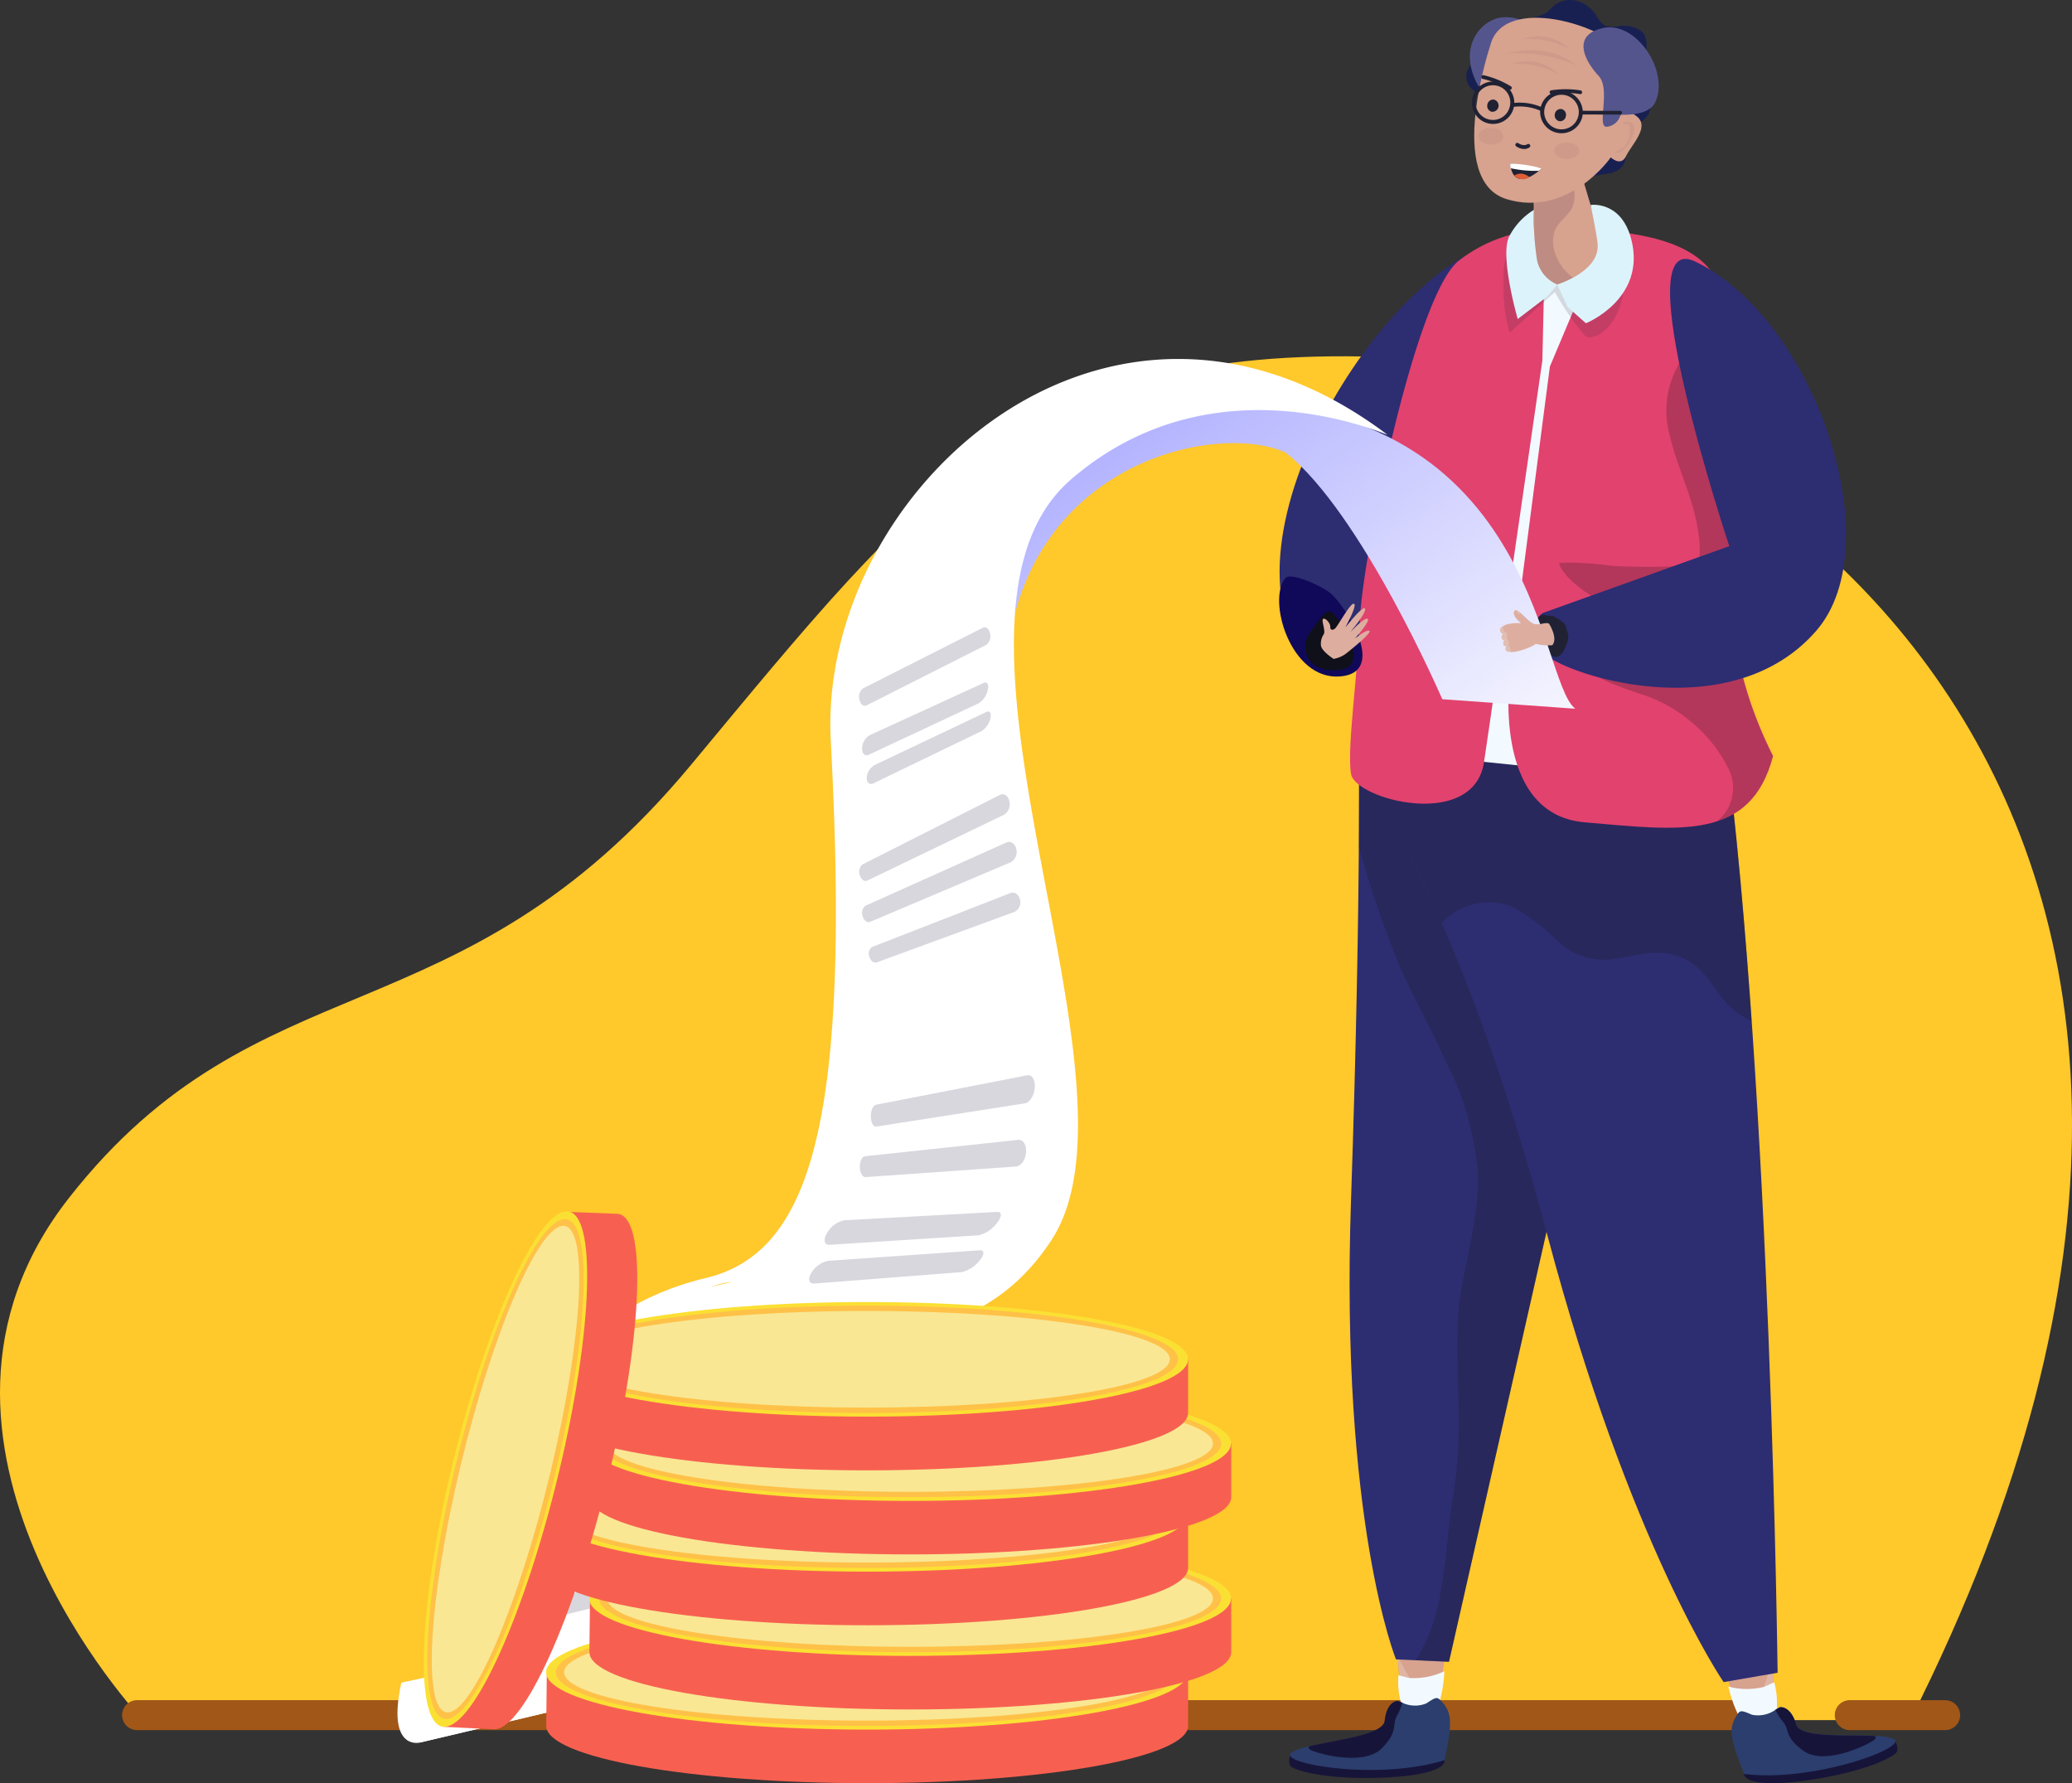 <svg xmlns="http://www.w3.org/2000/svg" xmlns:xlink="http://www.w3.org/1999/xlink" width="174.516" height="150.169" viewBox="0 0 174.516 150.169">
  <rect x="0" y="0" width="174.516" height="150.169" fill="#333333" stroke="none"/>
  <defs>
    <linearGradient id="linear-gradient" x1="1.458" y1="-1.418" x2="2.499" y2="-0.553" gradientUnits="objectBoundingBox">
      <stop offset="0" stop-color="#b0b0ff"/>
      <stop offset="1" stop-color="#fff"/>
    </linearGradient>
    <linearGradient id="linear-gradient-2" x1="13.085" y1="-44.789" x2="21.777" y2="-33.448" xlink:href="#linear-gradient"/>
    <linearGradient id="linear-gradient-3" x1="18.354" y1="-39.826" x2="16.971" y2="-38.596" xlink:href="#linear-gradient"/>
    <radialGradient id="radial-gradient" cx="0.056" cy="-0.817" r="10.263" gradientTransform="translate(0.046 -15.248) scale(0.18 0.746)" gradientUnits="objectBoundingBox">
      <stop offset="0" stop-color="#fbe034"/>
      <stop offset="0.04" stop-color="#face3b"/>
      <stop offset="0.104" stop-color="#f9b843"/>
      <stop offset="0.18" stop-color="#f8a749"/>
      <stop offset="0.274" stop-color="#f79c4e"/>
      <stop offset="0.405" stop-color="#f79550"/>
      <stop offset="0.771" stop-color="#f79351"/>
      <stop offset="0.969" stop-color="#f76051"/>
    </radialGradient>
    <radialGradient id="radial-gradient-2" cx="0.286" cy="-1.377" r="13.793" gradientTransform="translate(0.256 -52.285) scale(0.105 0.746)" gradientUnits="objectBoundingBox">
      <stop offset="0" stop-color="#fbe034"/>
      <stop offset="0.149" stop-color="#fac63e"/>
      <stop offset="0.319" stop-color="#f8af46"/>
      <stop offset="0.504" stop-color="#f89f4c"/>
      <stop offset="0.714" stop-color="#f79650"/>
      <stop offset="1" stop-color="#f79351"/>
    </radialGradient>
    <radialGradient id="radial-gradient-3" cx="0.056" cy="-0.818" r="10.263" gradientTransform="translate(0.046 -15.304) scale(0.18 0.746)" xlink:href="#radial-gradient"/>
    <radialGradient id="radial-gradient-4" cx="0.286" cy="-1.373" r="13.793" gradientTransform="translate(0.256 -52.475) scale(0.105 0.746)" xlink:href="#radial-gradient-2"/>
    <radialGradient id="radial-gradient-5" cx="0.056" cy="-0.817" r="10.263" gradientTransform="translate(0.046 -15.366) scale(0.18 0.746)" xlink:href="#radial-gradient"/>
    <radialGradient id="radial-gradient-6" cx="0.286" cy="-1.374" r="13.793" gradientTransform="translate(0.256 -52.693) scale(0.105 0.746)" xlink:href="#radial-gradient-2"/>
    <radialGradient id="radial-gradient-7" cx="0.056" cy="-0.817" r="10.263" gradientTransform="translate(0.046 -15.419) scale(0.18 0.746)" xlink:href="#radial-gradient"/>
    <radialGradient id="radial-gradient-8" cx="0.286" cy="-1.374" r="13.793" gradientTransform="translate(0.256 -52.876) scale(0.105 0.746)" xlink:href="#radial-gradient-2"/>
    <radialGradient id="radial-gradient-9" cx="0.056" cy="-0.817" r="10.253" gradientTransform="translate(0.046 -15.469) scale(0.18 0.746)" xlink:href="#radial-gradient"/>
    <radialGradient id="radial-gradient-10" cx="0.126" cy="0.047" r="1.889" gradientTransform="matrix(-0.135, 0.999, 2.257, 0.043, 433.083, -283.076)" xlink:href="#radial-gradient"/>
  </defs>
  <g id="fd-calculator" transform="translate(-50.261 -134.172)">
    <path id="Path_8804" data-name="Path 8804" d="M211.165,310.221H62.293S40.045,286.7,56.059,266.263s32.856-12.963,52.4-36.481,28.4-35.247,57.93-34.368S250.176,232.842,211.165,310.221Z" transform="translate(-0.002 -31.192)" fill="#ffc82b"/>
    <path id="Path_8805" data-name="Path 8805" d="M237.275,328.061h-7.964a1.261,1.261,0,1,1,0-2.521h7.964a1.261,1.261,0,1,1,0,2.521Z" transform="translate(-23.216 -48.189)" fill="#a15717"/>
    <path id="Path_8806" data-name="Path 8806" d="M199.48,328.061H63.311a1.261,1.261,0,0,1,0-2.521H199.489a1.261,1.261,0,1,1-.009,2.521Z" transform="translate(-1.541 -48.189)" fill="#a15717"/>
    <g id="Group_2208" data-name="Group 2208" transform="translate(83.739 134.172)">
      <g id="Group_2187" data-name="Group 2187" transform="translate(75.105 59.5)">
        <g id="Group_2184" data-name="Group 2184" transform="translate(0 78.407)">
          <g id="Group_2183" data-name="Group 2183" transform="translate(9.169)">
            <path id="Path_8807" data-name="Path 8807" d="M179.762,325.984s-1.211-5.13-.484-5.484,3.291-1.374,3.684-1.027-.654,6.694-1.315,7.4S180.135,327.338,179.762,325.984Z" transform="translate(-179.045 -319.402)" fill="#d7a28e"/>
            <path id="Path_8808" data-name="Path 8808" d="M181.23,325.787c-.465-.72-.89-1.459-1.3-2.212-.2-.366-.393-.726-.615-1.08-.085-.137-.17-.268-.255-.406a25.659,25.659,0,0,0,.713,4.816c.373,1.355,1.217,1.6,1.885.89a1.9,1.9,0,0,0,.308-.792C181.727,326.6,181.491,326.186,181.23,325.787Z" transform="translate(-179.048 -320.331)" fill="#fff" opacity="0.2"/>
            <path id="Path_8809" data-name="Path 8809" d="M180.02,324.3c-.314-.065-.615-.157-.923-.229a6.647,6.647,0,0,0,.641,3.455c.386,1.42,1.276,1.669,1.97.929a11.182,11.182,0,0,0,1.256-4.725A5.926,5.926,0,0,1,180.02,324.3Z" transform="translate(-179.062 -320.898)" fill="#f2faff"/>
          </g>
          <path id="Path_8810" data-name="Path 8810" d="M165.646,334.35l-.53.078s-.2.654.026.955,2.434,1.06,6.753,1.008,6.315-.74,6.23-1.512S167.472,336.176,165.646,334.35Z" transform="translate(-165.033 -324.569)" fill="#17143a"/>
          <path id="Path_8811" data-name="Path 8811" d="M178.165,332.411c-5.745,1.8-14.3.242-12.878-.654a5.635,5.635,0,0,1,1.525-.517c2.349-.55,6.171-.955,6.3-2.133.157-1.512.955-1.714,1.139-1.656.046.013.17.066.347.131a2.5,2.5,0,0,0,2.022.052c.779-.517.9-.576,1.23-.222C178.826,328.433,178.786,329.29,178.165,332.411Z" transform="translate(-165.066 -322.093)" fill="#2b3e6d"/>
          <path id="Path_8812" data-name="Path 8812" d="M175.425,327.7a4.235,4.235,0,0,1-.432,1.08c-.471.818.137,1.289-1.256,2.735s-4.757.641-5.732.3c-.576-.2-.51-.36-.36-.451,2.349-.55,6.171-.955,6.3-2.133.157-1.512.955-1.714,1.139-1.656C175.124,327.588,175.255,327.641,175.425,327.7Z" transform="translate(-165.9 -322.224)" fill="#17143a"/>
        </g>
        <path id="Path_8813" data-name="Path 8813" d="M199.913,202.782l-26.351-1.492s.288,13.382-.635,40.473,3.789,38.654,3.789,38.654l4.463.2,10.8-47.612Z" transform="translate(-167.72 -200.172)" fill="#2d2d72"/>
        <path id="Path_8814" data-name="Path 8814" d="M173.96,201.29s.079,3.56.026,10.705a93.8,93.8,0,0,0,3.383,9.927c1.269,2.86,2.807,5.6,4.1,8.454A25.03,25.03,0,0,1,184,239.3c.164,3.39-.818,6.675-1.381,9.986-.569,3.383-.268,6.884-.229,10.293a40.985,40.985,0,0,1-.2,5.15c-.144,1.289-.393,2.559-.537,3.841-.242,2.14-.412,4.3-.818,6.419a14.707,14.707,0,0,1-2.061,5.49l2.807.131L192.38,233l7.937-30.225Z" transform="translate(-168.119 -200.172)" fill="#202234" opacity="0.35"/>
        <g id="Group_2186" data-name="Group 2186" transform="translate(36.453 79.666)">
          <g id="Group_2185" data-name="Group 2185">
            <path id="Path_8815" data-name="Path 8815" d="M225.092,327.3s.262-5.268-.51-5.477-3.488-.753-3.808-.347,1.852,6.465,2.631,7.041S224.974,328.7,225.092,327.3Z" transform="translate(-220.741 -321.326)" fill="#d7a28e"/>
            <path id="Path_8816" data-name="Path 8816" d="M224.607,327.041c.327-.792.615-1.6.883-2.415.131-.393.255-.785.412-1.171.059-.15.118-.295.177-.445a25.986,25.986,0,0,1,.17,4.868c-.118,1.4-.91,1.786-1.688,1.217a1.94,1.94,0,0,1-.452-.72C224.267,327.931,224.424,327.479,224.607,327.041Z" transform="translate(-221.905 -321.908)" fill="#fff" opacity="0.2"/>
            <path id="Path_8817" data-name="Path 8817" d="M224.56,325.543c.294-.118.576-.268.87-.393a6.693,6.693,0,0,1-.007,3.514c-.124,1.466-.955,1.871-1.767,1.269a11.087,11.087,0,0,1-2.087-4.417A6.017,6.017,0,0,0,224.56,325.543Z" transform="translate(-221.028 -322.648)" fill="#f2faff"/>
          </g>
          <path id="Path_8818" data-name="Path 8818" d="M235.771,332.7l.537-.02s.314.6.144.942-2.205,1.485-6.465,2.218-6.341.412-6.406-.36S234.3,334.82,235.771,332.7Z" transform="translate(-221.722 -325.25)" fill="#17143a"/>
          <path id="Path_8819" data-name="Path 8819" d="M223.039,333.987c5.974.726,14.115-2.349,12.544-2.977a5.555,5.555,0,0,0-1.59-.236c-2.415-.111-6.243.177-6.576-.962-.425-1.459-1.25-1.518-1.42-1.426-.046.026-.157.1-.321.19a2.522,2.522,0,0,1-1.983.419c-.864-.366-.988-.406-1.25,0C221.665,330.192,221.861,331.036,223.039,333.987Z" transform="translate(-221.168 -323.757)" fill="#2b3e6d"/>
          <path id="Path_8820" data-name="Path 8820" d="M227.62,328.585a4.207,4.207,0,0,0,.622.982c.609.72.1,1.289,1.734,2.467s4.8-.229,5.693-.739c.53-.3.438-.445.275-.51-2.415-.111-6.243.177-6.576-.962-.425-1.459-1.25-1.518-1.42-1.427C227.895,328.415,227.784,328.494,227.62,328.585Z" transform="translate(-223.119 -323.76)" fill="#17143a"/>
        </g>
        <path id="Path_8821" data-name="Path 8821" d="M205.593,201.89c-.955-7.381-29.283,5.294-29.283,5.294s7.414,10.673,14.357,36.88,14.854,37.672,14.854,37.672l4.548-.785C210.062,280.951,209.539,232.325,205.593,201.89Z" transform="translate(-168.931 -199.581)" fill="#2d2d72"/>
        <path id="Path_8822" data-name="Path 8822" d="M187.81,216.476a18.192,18.192,0,0,1,3.756,2.879,5.663,5.663,0,0,0,4.168,1.538c1.557-.124,3.076-.667,4.646-.563a4.936,4.936,0,0,1,3.219,1.5c.929.929,1.5,2.133,2.454,3.036a6.574,6.574,0,0,0,1.826,1.211c-.6-8.494-1.341-16.863-2.3-24.185-.955-7.381-29.283,5.294-29.283,5.294a68.465,68.465,0,0,1,5.471,10.627A5.439,5.439,0,0,1,187.81,216.476Z" transform="translate(-168.927 -199.581)" fill="#202234" opacity="0.35"/>
      </g>
      <path id="Path_8823" data-name="Path 8823" d="M194.579,138.369s5.457,2.251,6.838,9.678c1.551,8.363,1.073,36.632,1.073,36.632l-22.065-2.264S179.117,136.445,194.579,138.369Z" transform="translate(-95.239 -118.904)" fill="#f2faff"/>
      <path id="Path_8824" data-name="Path 8824" d="M183.522,139.479c-10.228.792-25.756,25.481-17.288,35.506,1.073,1.27,4.325.34,4.325.34S186.611,139.237,183.522,139.479Z" transform="translate(-89.502 -119.308)" fill="#2d2d72"/>
      <path id="Path_8825" data-name="Path 8825" d="M200.813,138.25v1.839l-4.07,9.658-3.337,25.619s-1.741,12.08,6.262,12.767,13.984,1.61,15.875-5.582c-7.7-15.45.281-23.924-4.345-39.1C210.112,139.873,206.153,138.656,200.813,138.25Z" transform="translate(-99.68 -118.883)" fill="#e2426e"/>
      <path id="Path_8826" data-name="Path 8826" d="M213.863,159.583c.635,2.807,2.048,5.4,2.421,8.271a8.747,8.747,0,0,1-.085,3.357c.824-.177,1.682-.2,2.552-.314.124-.013.242-.046.366-.065.478-6.374,1.132-12.793-.537-20.691a12.251,12.251,0,0,0-2.264,1.525A7.754,7.754,0,0,0,213.863,159.583Z" transform="translate(-106.722 -122.993)" fill="#0f1019" opacity="0.22"/>
      <path id="Path_8827" data-name="Path 8827" d="M210.712,181.313a62.614,62.614,0,0,1-6.367.026,29.1,29.1,0,0,0-3.92-.294c-.5.026-.772-.052-.563.321a5.4,5.4,0,0,0,1.126,1.361,11.62,11.62,0,0,0,4.227,2.356,16.919,16.919,0,0,0,3.239.713c.883.1,1.78.046,2.657.151,1.374.164,2.408,1.512,1.564,2.552-.936,1.152-3.036,1.426-4.568,1.485-1.014.033-2.029-.039-3.049-.078-.445-.02-2.186-.229-2.454.157-.425.6,3.449,1.839,3.959,2.022a12.477,12.477,0,0,1,4.535,2.539,11.936,11.936,0,0,1,3.036,3.965,3.584,3.584,0,0,1-1.06,4.253c2.251-.733,3.88-2.323,4.718-5.5a32.042,32.042,0,0,1-3.521-16.169C213.1,181.241,211.909,181.294,210.712,181.313Z" transform="translate(-101.942 -133.671)" fill="#0f1019" opacity="0.22"/>
      <path id="Path_8828" data-name="Path 8828" d="M189.391,138.189l-.085.458-.242,10.575s-4.051,28.033-4.914,33.811-10.856,3.167-11.2.995.5-7.63.746-13.015,4.685-27.5,8.382-30.238A12.508,12.508,0,0,1,189.391,138.189Z" transform="translate(-92.635 -118.862)" fill="#e2426e"/>
      <path id="Path_8829" data-name="Path 8829" d="M164.283,182.967c.438-.491,3.062.661,3.828,1.328,1.315,1.158,4.79,6.655.759,6.969C164.675,191.6,162.7,184.734,164.283,182.967Z" transform="translate(-89.481 -134.298)" fill="#100959"/>
      <path id="Path_8830" data-name="Path 8830" d="M167.688,188.864c.308-.34,1.139-1.9,1.669-1.44.916.8,3.337,4.633.53,4.855C166.962,192.509,166.582,190.088,167.688,188.864Z" transform="translate(-90.649 -135.85)" fill="#0f1019"/>
      <g id="Group_2188" data-name="Group 2188" transform="translate(95.548 21.804)">
        <path id="Path_8831" data-name="Path 8831" d="M210.02,142.194c-6.066-2.905,2.879,23.97,2.879,23.97L197.168,171.8s-2.663,2.107,1.2,4.109,15.5,4.685,21.849-2.611S220.064,147.01,210.02,142.194Z" transform="translate(-196.274 -141.974)" fill="#2d2d72"/>
        <path id="Path_8832" data-name="Path 8832" d="M199.307,189.155a3.784,3.784,0,0,0-.137-.465.945.945,0,0,0-.327-.366,4.782,4.782,0,0,0-.661-.412c-.2-.1-.484-.026-.694-.1a.523.523,0,0,0-.635.242,2.775,2.775,0,0,0-.386.9c-.052.6.229,1.315,1.322,2.094a3.708,3.708,0,0,0,.589.327.181.181,0,0,1,.1-.079c.419-.092.713-.772.857-1.269a1.546,1.546,0,0,0,.072-.386A1.49,1.49,0,0,0,199.307,189.155Z" transform="translate(-196.339 -157.807)" fill="#202234"/>
      </g>
      <path id="Path_8833" data-name="Path 8833" d="M143.344,160.48c-14.985,1-14.874,23.479-14.874,23.479.628-18.447,17.792-22.02,23.642-19.31,6.4,5.071,13.179,20.763,13.179,20.763l11.2.8C173.248,183.75,173.347,158.478,143.344,160.48Z" transform="translate(-77.291 -126.528)" fill="url(#linear-gradient)"/>
      <g id="Group_2190" data-name="Group 2190" transform="translate(92.864 51.387)">
        <g id="Group_2189" data-name="Group 2189">
          <path id="Path_8834" data-name="Path 8834" d="M193.3,190.7h0a3.278,3.278,0,0,0,.635-.131h-.007a4.383,4.383,0,0,0,.445-.144,5.353,5.353,0,0,0,.563-.249h0a1.141,1.141,0,0,0,.242-.157,4.094,4.094,0,0,0,1.394.111c.51-.589-.268-1.8-.268-1.8-.262-.2-.883.2-1.361-.033-.556-.268-1.368-1.446-1.577-1.027s.582,1.008.582,1.008h-.033a3.477,3.477,0,0,0-1.126.092h0a1.409,1.409,0,0,0-.366.157l-.059.039a.943.943,0,0,0-.1.072c-.007.007-.013.007-.013.013a.287.287,0,0,1-.046.039h0a.313.313,0,0,0-.026.2.3.3,0,0,0,.262.294.313.313,0,0,0-.131.34c.065.242.242.183.242.183a.437.437,0,0,0-.1.366.2.2,0,0,0,.268.124.323.323,0,0,0-.059.347C192.734,190.761,193.3,190.7,193.3,190.7Z" transform="translate(-192.172 -187.184)" fill="#ddae9f"/>
          <path id="Path_8835" data-name="Path 8835" d="M192.865,190.424c-.007.007-.007.013-.007.026a.537.537,0,0,1,.065.347c-.007.039-.02.092.007.124a.153.153,0,0,0,.046.046.135.135,0,0,1,.039.065.93.93,0,0,1,.052.262v.124c-.164-.007-.373-.033-.406-.157a.329.329,0,0,1,.059-.347.2.2,0,0,1-.268-.124.437.437,0,0,1,.1-.366s-.177.059-.242-.183a.3.3,0,0,1,.131-.34.292.292,0,0,1-.262-.294.383.383,0,0,1,.026-.2h0a.284.284,0,0,1,.046-.039c.007-.007.013-.007.013-.013a.54.54,0,0,1,.1-.072l.059-.039a.749.749,0,0,0,0,.209.4.4,0,0,0,.085.209,1.7,1.7,0,0,0,.2.124.229.229,0,0,1,.065.229c-.013.072-.052.124-.039.2a1.453,1.453,0,0,0,.131.216Z" transform="translate(-192.173 -187.895)" fill="#f2faff" opacity="0.2"/>
          <path id="Path_8836" data-name="Path 8836" d="M194.19,187.278s.242.281.308.275.079-.085.079-.085S194.3,187.238,194.19,187.278Z" transform="translate(-192.87 -187.215)" fill="#f2faff" opacity="0.2"/>
        </g>
      </g>
      <g id="Group_2191" data-name="Group 2191" transform="translate(77.758 50.845)">
        <path id="Path_8837" data-name="Path 8837" d="M173.186,188.635c-.236-.15-1.211.648-1.211.648s1.341-1.512,1.067-1.662-1.472,1.139-1.472,1.139,1.42-1.7,1.25-2-1.662,1.6-1.662,1.6,1.008-1.839.746-2-1.269,1.695-1.564,2.035c-.19.216-.458.209-.445-.092s-.38-.759-.589-.681.222.988.039,1.3a1.41,1.41,0,0,0-.236.923c.026.491,1.067,1.152,1.067,1.152a2.467,2.467,0,0,0,1.027-.432C171.661,190.2,173.428,188.786,173.186,188.635Z" transform="translate(-169.088 -186.354)" fill="#ddae9f"/>
      </g>
      <g id="Group_2202" data-name="Group 2202" transform="translate(0 30.23)">
        <g id="Group_2201" data-name="Group 2201" transform="translate(1.885)">
          <g id="Group_2200" data-name="Group 2200">
            <path id="Path_8838" data-name="Path 8838" d="M106.942,277.3S90.9,286.5,83.6,281.876c0,0-.916-5.752,4.711-7.852S106.942,277.3,106.942,277.3Z" transform="translate(-63.649 -195.873)" fill="url(#linear-gradient-2)"/>
            <g id="Group_2192" data-name="Group 2192">
              <path id="Path_8839" data-name="Path 8839" d="M53.14,271.367,74.165,266.4a5.2,5.2,0,0,0,.864-3.776C74.184,254.242,72.9,235.6,77.8,233c3.782-2,8.075,4.738,15.28,3.92,4.9-.556,9.717-2.447,13.258-7.866,8.755-13.369-12.021-52.219,1.623-64.037,12.276-10.633,27.084-3.481,26.646-3.808C111.169,143.589,86.631,165.994,87.75,187c1.708,32.149-1.656,43.143-10.555,45.256C54.553,237.628,53.14,271.367,53.14,271.367Z" transform="translate(-53.14 -154.851)" fill="#fff"/>
            </g>
            <g id="Group_2199" data-name="Group 2199" transform="translate(4.53 22.602)" opacity="0.2">
              <g id="Group_2194" data-name="Group 2194" transform="translate(0 77.532)">
                <g id="Group_2193" data-name="Group 2193">
                  <path id="Path_8840" data-name="Path 8840" d="M73.233,307.891l-11.471,2.814a1.68,1.68,0,0,0-1,1.021h0c-.157.465.033.766.432.674l11.471-2.814a1.68,1.68,0,0,0,1-1.021h0C73.816,308.1,73.626,307.8,73.233,307.891Z" transform="translate(-60.285 -307.875)" fill="#373756"/>
                  <path id="Path_8841" data-name="Path 8841" d="M73.214,311.9l-12.047,2.958a1.738,1.738,0,0,0-1.047,1.073h0c-.164.491.039.8.452.707l12.047-2.958a1.754,1.754,0,0,0,1.047-1.073h0C73.836,312.116,73.633,311.8,73.214,311.9Z" transform="translate(-60.063 -309.26)" fill="#373756"/>
                </g>
              </g>
              <g id="Group_2196" data-name="Group 2196" transform="translate(28.261 49.226)">
                <g id="Group_2195" data-name="Group 2195">
                  <path id="Path_8842" data-name="Path 8842" d="M119.785,264.62l-12.9.707a2.2,2.2,0,0,0-1.459,1.1h0c-.327.569-.209.995.249.962l12.538-.8a2.782,2.782,0,0,0,1.525-1.014h0C120.171,265.032,120.2,264.6,119.785,264.62Z" transform="translate(-103.937 -264.619)" fill="#373756"/>
                  <path id="Path_8843" data-name="Path 8843" d="M117.627,269.559l-12.786.89a2.178,2.178,0,0,0-1.42,1.034h0c-.308.523-.183.91.268.877l12.42-.962a2.737,2.737,0,0,0,1.479-.955h0C118.02,269.932,118.039,269.533,117.627,269.559Z" transform="translate(-103.251 -266.326)" fill="#373756"/>
                </g>
              </g>
              <g id="Group_2198" data-name="Group 2198" transform="translate(32.716 4.649)">
                <g id="Group_2197" data-name="Group 2197">
                  <path id="Path_8844" data-name="Path 8844" d="M120.294,196.531l-9.58,4.391a1.343,1.343,0,0,0-.654,1.125h0c-.013.452.255.674.589.517l9.253-4.332a1.754,1.754,0,0,0,.739-1.093h0C120.759,196.669,120.6,196.394,120.294,196.531Z" transform="translate(-110.059 -196.496)" fill="#373756"/>
                  <path id="Path_8845" data-name="Path 8845" d="M120.724,200.268l-9.41,4.469a1.344,1.344,0,0,0-.654,1.073h0c-.013.419.242.615.576.458l9.1-4.4a1.76,1.76,0,0,0,.733-1.04h0C121.182,200.373,121.031,200.124,120.724,200.268Z" transform="translate(-110.267 -197.786)" fill="#373756"/>
                </g>
              </g>
              <path id="Path_8846" data-name="Path 8846" d="M110.015,194.527l10.084-5.1c.255-.131.524.085.609.484a.9.9,0,0,1-.308.949l-10.084,5.1c-.255.131-.523-.085-.609-.484A.89.89,0,0,1,110.015,194.527Z" transform="translate(-77.213 -189.392)" fill="#373756"/>
              <path id="Path_8847" data-name="Path 8847" d="M110,216.766l11.543-5.837c.347-.177.707.059.8.53a1.048,1.048,0,0,1-.452,1.139l-11.517,5.542c-.242.118-.523-.092-.628-.465A.8.8,0,0,1,110,216.766Z" transform="translate(-77.223 -196.815)" fill="#373756"/>
              <path id="Path_8848" data-name="Path 8848" d="M110.372,222.365l11.857-5.32c.353-.157.726.092.824.556a.993.993,0,0,1-.471,1.112l-11.831,5.019c-.249.1-.537-.111-.641-.484A.751.751,0,0,1,110.372,222.365Z" transform="translate(-77.348 -198.933)" fill="#373756"/>
              <path id="Path_8849" data-name="Path 8849" d="M111.226,228.1l11.635-4.535c.347-.137.707.118.8.556a.89.89,0,0,1-.458,1.027l-11.6,4.253c-.249.092-.53-.124-.628-.484A.657.657,0,0,1,111.226,228.1Z" transform="translate(-77.646 -201.189)" fill="#373756"/>
              <path id="Path_8850" data-name="Path 8850" d="M111.618,249.516l12.741-2.48c.406-.079.694.4.635,1.06s-.432,1.23-.831,1.3l-12.512,1.957c-.249.039-.458-.334-.471-.831S111.37,249.561,111.618,249.516Z" transform="translate(-77.731 -209.312)" fill="#373756"/>
              <path id="Path_8851" data-name="Path 8851" d="M110.2,256.729l12.911-1.381c.419-.046.713.432.661,1.067s-.432,1.145-.838,1.178l-12.682.89c-.249.02-.465-.353-.478-.825C109.76,257.168,109.949,256.755,110.2,256.729Z" transform="translate(-77.246 -212.187)" fill="#373756"/>
              <path id="Path_8852" data-name="Path 8852" d="M68.546,289.787l8.625-3.278c.236-.092.425.118.425.458a.876.876,0,0,1-.432.8l-8.847,3.278c-.209.079-.321-.151-.249-.5A1.088,1.088,0,0,1,68.546,289.787Z" transform="translate(-62.823 -222.951)" fill="#373756"/>
              <path id="Path_8853" data-name="Path 8853" d="M66.255,294.846l9.861-3.507c.268-.1.491.157.491.569a1.023,1.023,0,0,1-.51.942l-10.143,3.481c-.236.079-.353-.2-.268-.608A1.253,1.253,0,0,1,66.255,294.846Z" transform="translate(-61.997 -224.621)" fill="#373756"/>
              <path id="Path_8854" data-name="Path 8854" d="M63.126,301.217l11.34-3.678c.314-.1.569.2.563.687a1.176,1.176,0,0,1-.6,1.086L62.74,302.938c-.268.085-.393-.242-.281-.72A1.427,1.427,0,0,1,63.126,301.217Z" transform="translate(-60.877 -226.764)" fill="#373756"/>
            </g>
          </g>
        </g>
        <path id="Path_8855" data-name="Path 8855" d="M80.98,320.908l2.33-.8a3.115,3.115,0,0,0,.478,3.4C83.787,323.519,81.51,324.344,80.98,320.908Z" transform="translate(-60.877 -211.97)" fill="#373756" opacity="0.2"/>
        <path id="Path_8856" data-name="Path 8856" d="M50.587,322.8l21.09-4.548s-1.577,4.175,1.381,4.653l-20.914,4.941S49.317,328.583,50.587,322.8Z" transform="translate(-50.259 -211.327)" fill="url(#linear-gradient-3)"/>
      </g>
      <g id="Group_2207" data-name="Group 2207" transform="translate(90.031)">
        <path id="Path_8857" data-name="Path 8857" d="M194.128,137.2a6.57,6.57,0,0,0-1.479,4.679,12.842,12.842,0,0,0,.5,4.273l3.808-3.422a22.231,22.231,0,0,0,2.565,3.71c.713.5,3.429-.818,3.3-5.464S195.562,134.828,194.128,137.2Z" transform="translate(-189.505 -118.137)" fill="#202234" opacity="0.15"/>
        <g id="Group_2206" data-name="Group 2206">
          <path id="Path_8858" data-name="Path 8858" d="M202.611,114.515a7.121,7.121,0,0,1,.327-1.551,1.8,1.8,0,0,0-.19-1.518,1.6,1.6,0,0,0-.726-.471,2.781,2.781,0,0,0-1.224-.144,2.289,2.289,0,0,1-1.3-.02,2.221,2.221,0,0,1-.694-.831,2.914,2.914,0,0,0-1.6-1.237,2.163,2.163,0,0,0-1.95.36c-.229.19-.412.425-.641.609a4.144,4.144,0,0,1-2.487.5,2.373,2.373,0,0,0-2.212,1.047c-.268.6-.059,1.368-.445,1.9-.268.373-.746.53-1.1.824a1.471,1.471,0,0,0-.406,1.714c.334.654,1.184.942,1.44,1.629a3.582,3.582,0,0,1-.1,1.675,2.876,2.876,0,0,0,.759,2.284l-.157-.236a9.808,9.808,0,0,0,3.553,2.637,5.022,5.022,0,0,0,2.146.491,23.437,23.437,0,0,0,3.082-.739c.792-.137,1.721-.118,2.244-.726.667-.785.2-2.081.746-2.958.386-.622,1.2-.9,1.538-1.544a2.307,2.307,0,0,0-.079-1.858A5.553,5.553,0,0,1,202.611,114.515Z" transform="translate(-187.844 -108.654)" fill="#182051"/>
          <path id="Path_8859" data-name="Path 8859" d="M199.514,125.9l2.853,9.56s-2.166,5.084-5.844,2.31l-.013-6.838Z" transform="translate(-190.839 -114.615)" fill="#d7a28e"/>
          <path id="Path_8860" data-name="Path 8860" d="M199.161,137.975c-.864-.982-1.44-2.617-.615-3.8.334-.478.818-.831,1.132-1.322a2.521,2.521,0,0,0,.124-2.074,19.742,19.742,0,0,1-1.139-3.187l-2.081,3.92-.033,6.838a3.014,3.014,0,0,0,3.573.425A4.277,4.277,0,0,1,199.161,137.975Z" transform="translate(-190.853 -115.199)" fill="#33133f" opacity="0.15"/>
          <path id="Path_8861" data-name="Path 8861" d="M189.025,116.694a5.541,5.541,0,0,0,1.734-2.663c.288-1.453,3.841.373,4.044-.825s-2.375-2.683-4.116-2.264S187.3,113.651,189.025,116.694Z" transform="translate(-188 -109.42)" fill="#55558e"/>
          <path id="Path_8862" data-name="Path 8862" d="M190.2,113.27s-3.828,11.379,1.394,12.95,8.755-3.521,8.755-3.521.851.818,1.289-.111,1.983-2.4.955-3.3-1.629.085-1.629.085,2.061-3.206.641-5.353C199.972,111.549,191.282,108.918,190.2,113.27Z" transform="translate(-188.189 -109.444)" fill="#d7a28e"/>
          <path id="Path_8863" data-name="Path 8863" d="M206.039,119.527a1.344,1.344,0,0,1-1.112,1.014c-.982.2.334-3.134-.739-4.28s-2.4-3.435.393-4.031,5.621,3.7,4.358,6.288C208.362,119.7,206.039,119.527,206.039,119.527Z" transform="translate(-193.052 -109.871)" fill="#55558e"/>
          <path id="Path_8864" data-name="Path 8864" d="M207.613,124.368s.779-.229.942.38-.9,2.559-1.675,2.127a1.724,1.724,0,0,0,1.309-1.531C208.339,124.04,207.7,124.813,207.613,124.368Z" transform="translate(-194.424 -114.071)" fill="#33133f" opacity="0.05"/>
          <g id="Group_2205" data-name="Group 2205" transform="translate(0.435 6.33)">
            <path id="Path_8865" data-name="Path 8865" d="M201.257,127.716c-.013.386-.491.681-1.073.667s-1.047-.34-1.034-.726.491-.681,1.073-.667S201.27,127.337,201.257,127.716Z" transform="translate(-192.186 -121.321)" fill="#33133f" opacity="0.05"/>
            <path id="Path_8866" data-name="Path 8866" d="M191.5,125.846c-.013.386-.491.681-1.073.667s-1.047-.34-1.034-.726.491-.681,1.073-.667S191.5,125.46,191.5,125.846Z" transform="translate(-188.813 -120.675)" fill="#33133f" opacity="0.05"/>
            <path id="Path_8867" data-name="Path 8867" d="M194.7,127.542a1.287,1.287,0,0,1-.471-.2.16.16,0,1,1,.183-.262c.007,0,.419.281.739.085a.162.162,0,1,1,.17.275A.829.829,0,0,1,194.7,127.542Z" transform="translate(-190.464 -121.344)" fill="#202234"/>
            <g id="Group_2203" data-name="Group 2203" transform="translate(3.247 7.449)">
              <path id="Path_8868" data-name="Path 8868" d="M193.47,129.71s1.348.144,2.663.406C196.133,130.116,193.784,132.38,193.47,129.71Z" transform="translate(-193.47 -129.71)" fill="#202234"/>
              <path id="Path_8869" data-name="Path 8869" d="M193.47,129.71s.007.36.065.393a9.553,9.553,0,0,0,2.362.209l.236-.2A10.653,10.653,0,0,0,193.47,129.71Z" transform="translate(-193.47 -129.71)" fill="#fff"/>
              <path id="Path_8870" data-name="Path 8870" d="M193.99,131.166a1.037,1.037,0,0,1,.694-.164,1.476,1.476,0,0,1,.589.275A.967.967,0,0,1,193.99,131.166Z" transform="translate(-193.65 -130.152)" fill="#de5d36"/>
            </g>
            <path id="Path_8871" data-name="Path 8871" d="M192.13,119.553l-.052-.02a7.531,7.531,0,0,0-2.179-.89h-.007a.156.156,0,0,1-.124-.183.162.162,0,0,1,.183-.131,7.878,7.878,0,0,1,2.3.936.16.16,0,0,1,.052.222A.17.17,0,0,1,192.13,119.553Z" transform="translate(-188.943 -118.327)" fill="#202234"/>
            <path id="Path_8872" data-name="Path 8872" d="M198.683,120.541a.153.153,0,0,1-.124-.131.162.162,0,0,1,.131-.183,7.867,7.867,0,0,1,2.48.007.158.158,0,0,1,.118.19.156.156,0,0,1-.19.118,7.466,7.466,0,0,0-2.356-.007A.181.181,0,0,1,198.683,120.541Z" transform="translate(-191.982 -118.949)" fill="#202234"/>
            <g id="Group_2204" data-name="Group 2204" transform="translate(0 0.496)">
              <path id="Path_8873" data-name="Path 8873" d="M191.1,121.475a.494.494,0,0,0-.563.419.5.5,0,0,0,.366.6.522.522,0,0,0,.2-1.021Z" transform="translate(-189.206 -119.909)" fill="#202234"/>
              <path id="Path_8874" data-name="Path 8874" d="M199.787,122.685a.494.494,0,0,0-.563.419.5.5,0,0,0,.366.6.494.494,0,0,0,.563-.419A.5.5,0,0,0,199.787,122.685Z" transform="translate(-192.209 -120.327)" fill="#202234"/>
              <path id="Path_8875" data-name="Path 8875" d="M201.021,121.595l-3.148-.007a1.8,1.8,0,0,0-3.534-.334,4.657,4.657,0,0,0-2.231-.327,1.785,1.785,0,1,0-.033.327,4.312,4.312,0,0,1,2.212.327,1.8,1.8,0,0,0,3.56.465c.007-.046.007-.092.013-.144l3.154.007a.161.161,0,0,0,.164-.157A.155.155,0,0,0,201.021,121.595Zm-9.279-.419a1.46,1.46,0,1,1-1.152-1.708A1.445,1.445,0,0,1,191.742,121.176Zm5.772.8a1.457,1.457,0,1,1-1.145-1.708A1.46,1.46,0,0,1,197.514,121.981Z" transform="translate(-188.509 -119.086)" fill="#202234"/>
            </g>
          </g>
        </g>
        <path id="Path_8876" data-name="Path 8876" d="M193.6,116.8a7.027,7.027,0,0,1,4,.857A3.788,3.788,0,0,0,193.6,116.8Z" transform="translate(-189.834 -111.4)" fill="#33133f" opacity="0.05"/>
        <path id="Path_8877" data-name="Path 8877" d="M195.08,113.593a7.027,7.027,0,0,1,4,.857A3.788,3.788,0,0,0,195.08,113.593Z" transform="translate(-190.345 -110.291)" fill="#33133f" opacity="0.05"/>
        <path id="Path_8878" data-name="Path 8878" d="M192.74,115.416a12.394,12.394,0,0,1,6.027.968S196.791,114.4,192.74,115.416Z" transform="translate(-189.536 -110.891)" fill="#33133f" opacity="0.05"/>
        <path id="Path_8879" data-name="Path 8879" d="M200.413,143.621l-.883-1.9s3.566-1.067,3.409-3.383c-.052-.72-.589-3.318-.589-3.318s2.578-.38,3.422,2.905c1.283,5.012-3.822,7.061-3.822,7.061Z" transform="translate(-191.883 -117.763)" fill="#ddf3fb"/>
        <path id="Path_8880" data-name="Path 8880" d="M197.274,141.952l-.824.995-2.506,1.911s-1.571-5.418-.694-7a5.67,5.67,0,0,1,2.055-2.192,22.547,22.547,0,0,0,.281,4.325A2.876,2.876,0,0,0,197.274,141.952Z" transform="translate(-189.62 -117.992)" fill="#ddf3fb"/>
      </g>
    </g>
    <g id="Group_2225" data-name="Group 2225" transform="translate(85.953 236.182)">
      <g id="Group_2224" data-name="Group 2224" transform="translate(0 0)">
        <g id="Group_2222" data-name="Group 2222" transform="translate(10.307 7.635)">
          <g id="Group_2211" data-name="Group 2211" transform="translate(0 26.361)">
            <path id="Path_8881" data-name="Path 8881" d="M137.6,322.653c-2.356-.122-4.834-.183-7.4-.183q-2.869,0-5.573.1l-16.5-.1c-.287-.139-4.895,0-4.895,0l-.052,4.825c0,2.669,12.1,4.825,27.031,4.825s27.03-2.165,27.03-4.825v-4.521Z" transform="translate(-103.171 -317.958)" fill="url(#radial-gradient)"/>
            <path id="Path_8882" data-name="Path 8882" d="M157.231,322.115c0,2.669-12.1,4.825-27.03,4.825s-27.03-2.165-27.03-4.825,12.1-4.825,27.03-4.825S157.231,319.446,157.231,322.115Z" transform="translate(-103.17 -317.29)" fill="#fbe034"/>
            <ellipse id="Ellipse_56" data-name="Ellipse 56" cx="26.205" cy="4.521" rx="26.205" ry="4.521" transform="translate(0.826 0.304)" fill="#ffc148"/>
            <path id="Path_8883" data-name="Path 8883" d="M155.928,322.229c0,2.252-11.416,4.069-25.509,4.069s-25.509-1.826-25.509-4.069,11.416-4.069,25.509-4.069S155.928,319.977,155.928,322.229Z" transform="translate(-103.397 -317.404)" fill="#f9e793"/>
            <g id="Group_2209" data-name="Group 2209" transform="translate(13.693 3.13)">
              <path id="Path_8884" data-name="Path 8884" d="M136.839,321.994a11.86,11.86,0,0,0-1.678.1,3.962,3.962,0,0,0-1.113.33,10.921,10.921,0,0,1-1.087.443,9.523,9.523,0,0,1-1.374.348,18.126,18.126,0,0,1-1.93.243c-.756.061-1.643.087-2.669.087a20.324,20.324,0,0,1-4.034-.3c-.878-.191-1.217-.435-1.043-.722H118.92v-.548l3.391-.183a13.584,13.584,0,0,1,2.565-.174,27.776,27.776,0,0,1,4.052-.722l.017.652-.261.435a21.36,21.36,0,0,0-2.426.1,1.945,1.945,0,0,0-1.026.287c-.1.122.035.217.417.3a10.77,10.77,0,0,0,1.765.113,12.483,12.483,0,0,0,1.791-.1,7.534,7.534,0,0,0,1.408-.374c.461-.174.869-.3,1.252-.409a10.3,10.3,0,0,1,1.217-.252c.435-.07.93-.113,1.487-.148s1.191-.052,1.93-.052a28.032,28.032,0,0,1,3.565.191c1.035.13,1.574-.1,2.052.156l3.46.235v.548h-2.782c.191.33-.209.609-1.243.809a27.2,27.2,0,0,1-4.9.322l-.365-.791c.017-.27-.061-.252,0-.548.878-.009,2.1.478,2.556.4.53-.087.722-.217.591-.383a1.615,1.615,0,0,0-.869-.3C138.108,322.029,137.534,321.994,136.839,321.994Z" transform="translate(-118.92 -320.89)" fill="url(#radial-gradient-2)"/>
            </g>
            <g id="Group_2210" data-name="Group 2210" transform="translate(13.693 3.121)">
              <path id="Path_8885" data-name="Path 8885" d="M136.839,321.445a11.865,11.865,0,0,0-1.678.1,3.96,3.96,0,0,0-1.113.33,10.936,10.936,0,0,1-1.087.443,9.527,9.527,0,0,1-1.374.348,18.118,18.118,0,0,1-1.93.243c-.756.061-1.643.087-2.669.087a20.321,20.321,0,0,1-4.034-.3c-.878-.191-1.217-.435-1.043-.722H118.92l.548-.356h2.9a8.259,8.259,0,0,1,2.5-.548,38.154,38.154,0,0,1,4.052-.183l-.243.548a21.363,21.363,0,0,0-2.426.1,1.944,1.944,0,0,0-1.026.287c-.1.122.035.226.417.3a10.754,10.754,0,0,0,1.765.113,12.473,12.473,0,0,0,1.791-.1,7.528,7.528,0,0,0,1.408-.374c.461-.174.869-.3,1.252-.409a12.417,12.417,0,0,1,1.217-.252c.435-.061.93-.113,1.487-.148s1.191-.052,1.93-.052a28.038,28.038,0,0,1,3.565.191,6.843,6.843,0,0,1,2.278.582h2.678l.556.356h-2.782c.191.33-.209.609-1.243.809a27.19,27.19,0,0,1-4.9.322l-.365-.791a16.4,16.4,0,0,0,2.556-.139c.53-.087.722-.217.591-.383a1.614,1.614,0,0,0-.869-.3A15.239,15.239,0,0,0,136.839,321.445Z" transform="translate(-118.92 -320.88)" fill="#fa9351"/>
            </g>
          </g>
          <g id="Group_2214" data-name="Group 2214" transform="translate(3.626 20.145)">
            <path id="Path_8886" data-name="Path 8886" d="M141.781,315.513c-2.356-.122-4.834-.183-7.4-.183q-2.869,0-5.573.1l-16.5-.1c-.287-.139-4.895,0-4.895,0l-.052,4.825c0,2.669,12.1,4.825,27.031,4.825s27.03-2.165,27.03-4.825v-4.521Z" transform="translate(-107.343 -310.81)" fill="url(#radial-gradient-3)"/>
            <path id="Path_8887" data-name="Path 8887" d="M161.4,314.965c0,2.669-12.1,4.834-27.03,4.834s-27.03-2.165-27.03-4.834,12.1-4.825,27.03-4.825S161.4,312.3,161.4,314.965Z" transform="translate(-107.34 -310.14)" fill="#fbe034"/>
            <path id="Path_8888" data-name="Path 8888" d="M160.7,315.011c0,2.5-11.729,4.521-26.2,4.521s-26.2-2.026-26.2-4.521,11.729-4.521,26.2-4.521S160.7,312.516,160.7,315.011Z" transform="translate(-107.464 -310.186)" fill="#ffc148"/>
            <path id="Path_8889" data-name="Path 8889" d="M160.108,315.079c0,2.252-11.416,4.069-25.509,4.069s-25.509-1.826-25.509-4.069,11.416-4.069,25.509-4.069S160.108,312.827,160.108,315.079Z" transform="translate(-107.569 -310.254)" fill="#f9e793"/>
            <g id="Group_2212" data-name="Group 2212" transform="translate(13.702 3.121)">
              <path id="Path_8890" data-name="Path 8890" d="M141.019,314.843a11.855,11.855,0,0,0-1.678.1,3.958,3.958,0,0,0-1.113.33,10.938,10.938,0,0,1-1.087.443,9.522,9.522,0,0,1-1.374.348,18.111,18.111,0,0,1-1.93.243c-.756.061-1.643.087-2.669.087a20.323,20.323,0,0,1-4.034-.3c-.878-.191-1.217-.435-1.043-.722H123.1v-.548l3.391-.191a13.575,13.575,0,0,1,2.565-.174,27.769,27.769,0,0,1,4.052-.722l.017.652-.261.435a21.381,21.381,0,0,0-2.426.1,1.945,1.945,0,0,0-1.026.287c-.1.122.035.226.417.3a10.764,10.764,0,0,0,1.765.113,12.464,12.464,0,0,0,1.791-.1,7.527,7.527,0,0,0,1.408-.374c.461-.174.869-.3,1.252-.409a10.31,10.31,0,0,1,1.217-.252c.435-.07.93-.113,1.487-.148s1.191-.052,1.93-.052a28.038,28.038,0,0,1,3.565.191c1.035.13,1.574-.1,2.052.156l3.46.235v.548h-2.782c.191.33-.209.609-1.243.809a27.194,27.194,0,0,1-4.9.322l-.365-.791c.017-.269-.061-.261,0-.548.878-.009,2.1.478,2.556.4.53-.087.722-.217.591-.383a1.621,1.621,0,0,0-.878-.3C142.28,314.878,141.714,314.843,141.019,314.843Z" transform="translate(-123.1 -313.73)" fill="url(#radial-gradient-4)"/>
            </g>
            <g id="Group_2213" data-name="Group 2213" transform="translate(13.702 3.13)">
              <path id="Path_8891" data-name="Path 8891" d="M141.019,314.305a11.86,11.86,0,0,0-1.678.1,3.961,3.961,0,0,0-1.113.33,10.924,10.924,0,0,1-1.087.443,9.527,9.527,0,0,1-1.374.348,18.133,18.133,0,0,1-1.93.243c-.756.061-1.643.087-2.669.087a20.318,20.318,0,0,1-4.034-.3c-.878-.191-1.217-.435-1.043-.722H123.1l.548-.356h2.9a8.26,8.26,0,0,1,2.5-.548,38.162,38.162,0,0,1,4.051-.183l-.243.548a21.389,21.389,0,0,0-2.426.1,1.945,1.945,0,0,0-1.026.287c-.1.122.035.226.417.3a10.774,10.774,0,0,0,1.765.113,12.474,12.474,0,0,0,1.791-.1,7.534,7.534,0,0,0,1.408-.374c.461-.174.869-.3,1.252-.409a12.411,12.411,0,0,1,1.217-.252c.435-.061.93-.113,1.487-.148s1.191-.052,1.93-.052a28.038,28.038,0,0,1,3.565.191,6.845,6.845,0,0,1,2.278.582H149.2l.548.357h-2.782c.191.33-.209.609-1.243.809a27.2,27.2,0,0,1-4.9.322l-.365-.791a16.411,16.411,0,0,0,2.556-.139c.53-.087.722-.217.591-.383a1.565,1.565,0,0,0-.878-.3A12.823,12.823,0,0,0,141.019,314.305Z" transform="translate(-123.1 -313.74)" fill="#fa9351"/>
            </g>
          </g>
          <g id="Group_2217" data-name="Group 2217" transform="translate(0 13.05)">
            <path id="Path_8892" data-name="Path 8892" d="M137.6,307.353c-2.356-.122-4.834-.183-7.4-.183q-2.869,0-5.573.1l-16.5-.1c-.287-.139-4.895,0-4.895,0L103.18,312c0,2.669,12.1,4.825,27.031,4.825s27.03-2.165,27.03-4.825v-4.521Z" transform="translate(-103.171 -302.65)" fill="url(#radial-gradient-5)"/>
            <path id="Path_8893" data-name="Path 8893" d="M157.231,306.805c0,2.669-12.1,4.834-27.03,4.834s-27.03-2.165-27.03-4.834,12.1-4.825,27.03-4.825S157.231,304.145,157.231,306.805Z" transform="translate(-103.17 -301.98)" fill="#fbe034"/>
            <path id="Path_8894" data-name="Path 8894" d="M156.529,306.851c0,2.5-11.729,4.521-26.2,4.521s-26.2-2.026-26.2-4.521,11.729-4.521,26.2-4.521S156.529,304.356,156.529,306.851Z" transform="translate(-103.294 -302.026)" fill="#ffc148"/>
            <path id="Path_8895" data-name="Path 8895" d="M155.928,306.919c0,2.252-11.416,4.069-25.509,4.069s-25.509-1.826-25.509-4.069,11.416-4.069,25.509-4.069S155.928,304.676,155.928,306.919Z" transform="translate(-103.397 -302.094)" fill="#f9e793"/>
            <g id="Group_2215" data-name="Group 2215" transform="translate(13.693 3.13)">
              <path id="Path_8896" data-name="Path 8896" d="M136.839,306.693a11.85,11.85,0,0,0-1.678.1,3.956,3.956,0,0,0-1.113.33,10.957,10.957,0,0,1-1.087.443,9.527,9.527,0,0,1-1.374.348,18.119,18.119,0,0,1-1.93.243c-.756.061-1.643.087-2.669.087a20.325,20.325,0,0,1-4.034-.3c-.878-.191-1.217-.435-1.043-.722H118.92v-.548l3.391-.191a13.576,13.576,0,0,1,2.565-.174,27.772,27.772,0,0,1,4.052-.722l.017.652-.261.435a21.372,21.372,0,0,0-2.426.1,1.945,1.945,0,0,0-1.026.287c-.1.122.035.226.417.3a10.764,10.764,0,0,0,1.765.113,12.464,12.464,0,0,0,1.791-.1,7.528,7.528,0,0,0,1.408-.374c.461-.174.869-.3,1.252-.409a10.316,10.316,0,0,1,1.217-.252c.435-.07.93-.113,1.487-.148s1.191-.052,1.93-.052a28.039,28.039,0,0,1,3.565.191c1.035.13,1.574-.1,2.052.156l3.46.235v.548h-2.782c.191.33-.209.609-1.243.809a27.187,27.187,0,0,1-4.9.322l-.365-.791c.017-.269-.061-.252,0-.548.878-.017,2.1.478,2.556.4.53-.087.722-.217.591-.383a1.615,1.615,0,0,0-.869-.3C138.108,306.728,137.534,306.693,136.839,306.693Z" transform="translate(-118.92 -305.58)" fill="url(#radial-gradient-6)"/>
            </g>
            <g id="Group_2216" data-name="Group 2216" transform="translate(13.693 3.13)">
              <path id="Path_8897" data-name="Path 8897" d="M136.839,306.145a11.861,11.861,0,0,0-1.678.1,3.959,3.959,0,0,0-1.113.33,10.913,10.913,0,0,1-1.087.443,9.523,9.523,0,0,1-1.374.348,18.118,18.118,0,0,1-1.93.243c-.756.061-1.643.087-2.669.087a20.318,20.318,0,0,1-4.034-.3c-.878-.191-1.217-.435-1.043-.722H118.92l.548-.357h2.9a8.263,8.263,0,0,1,2.5-.548,38.144,38.144,0,0,1,4.052-.183l-.243.548a21.381,21.381,0,0,0-2.426.1,1.945,1.945,0,0,0-1.026.287c-.1.122.035.226.417.3a10.766,10.766,0,0,0,1.765.113,12.473,12.473,0,0,0,1.791-.1,7.54,7.54,0,0,0,1.408-.374c.461-.174.869-.3,1.252-.409a10.31,10.31,0,0,1,1.217-.252c.435-.061.93-.113,1.487-.148s1.191-.052,1.93-.052a28.021,28.021,0,0,1,3.565.191,6.842,6.842,0,0,1,2.278.583h2.678l.556.356h-2.782c.191.33-.209.609-1.243.809a27.187,27.187,0,0,1-4.9.322l-.365-.791a16.407,16.407,0,0,0,2.556-.139c.53-.087.722-.217.591-.382a1.557,1.557,0,0,0-.869-.3A13.213,13.213,0,0,0,136.839,306.145Z" transform="translate(-118.92 -305.58)" fill="#fa9351"/>
            </g>
          </g>
          <g id="Group_2220" data-name="Group 2220" transform="translate(3.626 7.094)">
            <path id="Path_8898" data-name="Path 8898" d="M141.781,300.493c-2.356-.122-4.834-.182-7.4-.182q-2.869,0-5.573.1l-16.5-.1c-.287-.139-4.895,0-4.895,0l-.052,4.825c0,2.669,12.1,4.825,27.031,4.825s27.03-2.165,27.03-4.825v-4.521Z" transform="translate(-107.343 -295.798)" fill="url(#radial-gradient-7)"/>
            <path id="Path_8899" data-name="Path 8899" d="M161.4,299.955c0,2.669-12.1,4.834-27.03,4.834s-27.03-2.165-27.03-4.834,12.1-4.825,27.03-4.825S161.4,297.286,161.4,299.955Z" transform="translate(-107.34 -295.13)" fill="#fbe034"/>
            <path id="Path_8900" data-name="Path 8900" d="M160.7,300c0,2.5-11.729,4.521-26.2,4.521s-26.2-2.026-26.2-4.521,11.729-4.521,26.2-4.521S160.7,297.5,160.7,300Z" transform="translate(-107.464 -295.176)" fill="#ffc148"/>
            <path id="Path_8901" data-name="Path 8901" d="M160.108,300.069c0,2.252-11.416,4.069-25.509,4.069s-25.509-1.826-25.509-4.069S120.506,296,134.6,296,160.108,297.817,160.108,300.069Z" transform="translate(-107.569 -295.244)" fill="#f9e793"/>
            <g id="Group_2218" data-name="Group 2218" transform="translate(13.702 3.121)">
              <path id="Path_8902" data-name="Path 8902" d="M141.019,299.833a11.856,11.856,0,0,0-1.678.1,3.958,3.958,0,0,0-1.113.33,10.931,10.931,0,0,1-1.087.443,9.518,9.518,0,0,1-1.374.348,18.111,18.111,0,0,1-1.93.243c-.756.061-1.643.087-2.669.087a20.324,20.324,0,0,1-4.034-.3c-.878-.191-1.217-.435-1.043-.722H123.1v-.548l3.391-.191a13.572,13.572,0,0,1,2.565-.174,27.777,27.777,0,0,1,4.052-.722l.017.652-.261.435a21.372,21.372,0,0,0-2.426.1,1.945,1.945,0,0,0-1.026.287c-.1.122.035.226.417.3a10.755,10.755,0,0,0,1.765.113,12.459,12.459,0,0,0,1.791-.1,6.911,6.911,0,0,0,1.408-.374c.461-.174.869-.3,1.252-.409a10.341,10.341,0,0,1,1.217-.252c.435-.061.93-.113,1.487-.148s1.191-.052,1.93-.052a28.038,28.038,0,0,1,3.565.191c1.035.13,1.574-.1,2.052.156l3.46.235v.548h-2.782c.191.33-.209.609-1.243.809a27.194,27.194,0,0,1-4.9.322l-.365-.791c.017-.27-.061-.252,0-.548.878-.017,2.1.478,2.556.4.53-.087.722-.217.591-.383a1.566,1.566,0,0,0-.878-.3C142.28,299.868,141.714,299.833,141.019,299.833Z" transform="translate(-123.1 -298.72)" fill="url(#radial-gradient-8)"/>
            </g>
            <g id="Group_2219" data-name="Group 2219" transform="translate(13.702 3.13)">
              <path id="Path_8903" data-name="Path 8903" d="M141.019,299.3a11.863,11.863,0,0,0-1.678.1,3.961,3.961,0,0,0-1.113.33,10.953,10.953,0,0,1-1.087.443,9.535,9.535,0,0,1-1.374.348,18.133,18.133,0,0,1-1.93.243c-.756.061-1.643.087-2.669.087a20.321,20.321,0,0,1-4.034-.3c-.878-.191-1.217-.435-1.043-.722H123.1l.548-.356h2.9a8.26,8.26,0,0,1,2.5-.548,38.18,38.18,0,0,1,4.051-.182l-.243.548a21.375,21.375,0,0,0-2.426.1,1.944,1.944,0,0,0-1.026.287c-.1.122.035.226.417.3a10.784,10.784,0,0,0,1.765.113,12.473,12.473,0,0,0,1.791-.1,7.527,7.527,0,0,0,1.408-.374c.461-.174.869-.3,1.252-.409a10.318,10.318,0,0,1,1.217-.252c.435-.061.93-.113,1.487-.148s1.191-.052,1.93-.052a28.039,28.039,0,0,1,3.565.191,6.844,6.844,0,0,1,2.278.582H149.2l.548.357h-2.782c.191.33-.209.609-1.243.809a27.194,27.194,0,0,1-4.9.322l-.365-.791a16.412,16.412,0,0,0,2.556-.139c.53-.087.722-.217.591-.383a1.621,1.621,0,0,0-.878-.3A13.022,13.022,0,0,0,141.019,299.3Z" transform="translate(-123.1 -298.73)" fill="#fa9351"/>
            </g>
          </g>
          <g id="Group_2221" data-name="Group 2221">
            <path id="Path_8904" data-name="Path 8904" d="M137.6,292.343c-2.356-.122-4.834-.183-7.4-.183q-2.869,0-5.573.1l-16.5-.1c-.287-.139-4.895,0-4.895,0l-.052,4.825c0,2.669,12.1,4.834,27.031,4.834s27.03-2.165,27.03-4.834v-4.521Z" transform="translate(-103.171 -287.64)" fill="url(#radial-gradient-9)"/>
            <path id="Path_8905" data-name="Path 8905" d="M157.231,291.8c0,2.669-12.1,4.825-27.03,4.825s-27.03-2.165-27.03-4.825,12.1-4.825,27.03-4.825S157.231,289.126,157.231,291.8Z" transform="translate(-103.17 -286.97)" fill="#fbe034"/>
            <path id="Path_8906" data-name="Path 8906" d="M156.529,291.841c0,2.5-11.729,4.521-26.2,4.521s-26.2-2.026-26.2-4.521,11.729-4.521,26.2-4.521S156.529,289.346,156.529,291.841Z" transform="translate(-103.294 -287.016)" fill="#ffc148"/>
            <path id="Path_8907" data-name="Path 8907" d="M155.928,291.909c0,2.252-11.416,4.069-25.509,4.069s-25.509-1.826-25.509-4.069,11.416-4.069,25.509-4.069S155.928,289.657,155.928,291.909Z" transform="translate(-103.397 -287.084)" fill="#f9e793"/>
          </g>
        </g>
        <g id="Group_2223" data-name="Group 2223">
          <path id="Path_8908" data-name="Path 8908" d="M96.909,305.843c.339-1.9.756-3.886,1.252-5.947q.548-2.308,1.165-4.478L102.4,282.16c-.078-.235.939-3.93.939-3.93l4.521.174c2.5.122,2.191,9.938-.687,21.927s-7.216,21.605-9.712,21.484l-4.225-.209Z" transform="translate(-91.567 -278.194)" fill="url(#radial-gradient-10)"/>
          <path id="Path_8909" data-name="Path 8909" d="M93,321.6c2.5.122,6.842-9.494,9.711-21.484s3.173-21.805.687-21.927-6.842,9.494-9.712,21.484S90.511,321.479,93,321.6Z" transform="translate(-91.315 -278.189)" fill="#fbe034"/>
          <path id="Path_8910" data-name="Path 8910" d="M93.209,321.039c2.33.113,6.486-9.216,9.268-20.84s3.147-21.136.809-21.249-6.486,9.216-9.268,20.84S90.87,320.926,93.209,321.039Z" transform="translate(-91.361 -278.288)" fill="#ffc148"/>
          <path id="Path_8911" data-name="Path 8911" d="M93.394,320.566c2.1.1,6-8.981,8.712-20.3s3.2-20.571,1.1-20.675-6,8.981-8.712,20.3S91.29,320.462,93.394,320.566Z" transform="translate(-91.416 -278.371)" fill="#f9e793"/>
        </g>
      </g>
    </g>
  </g>
</svg>
